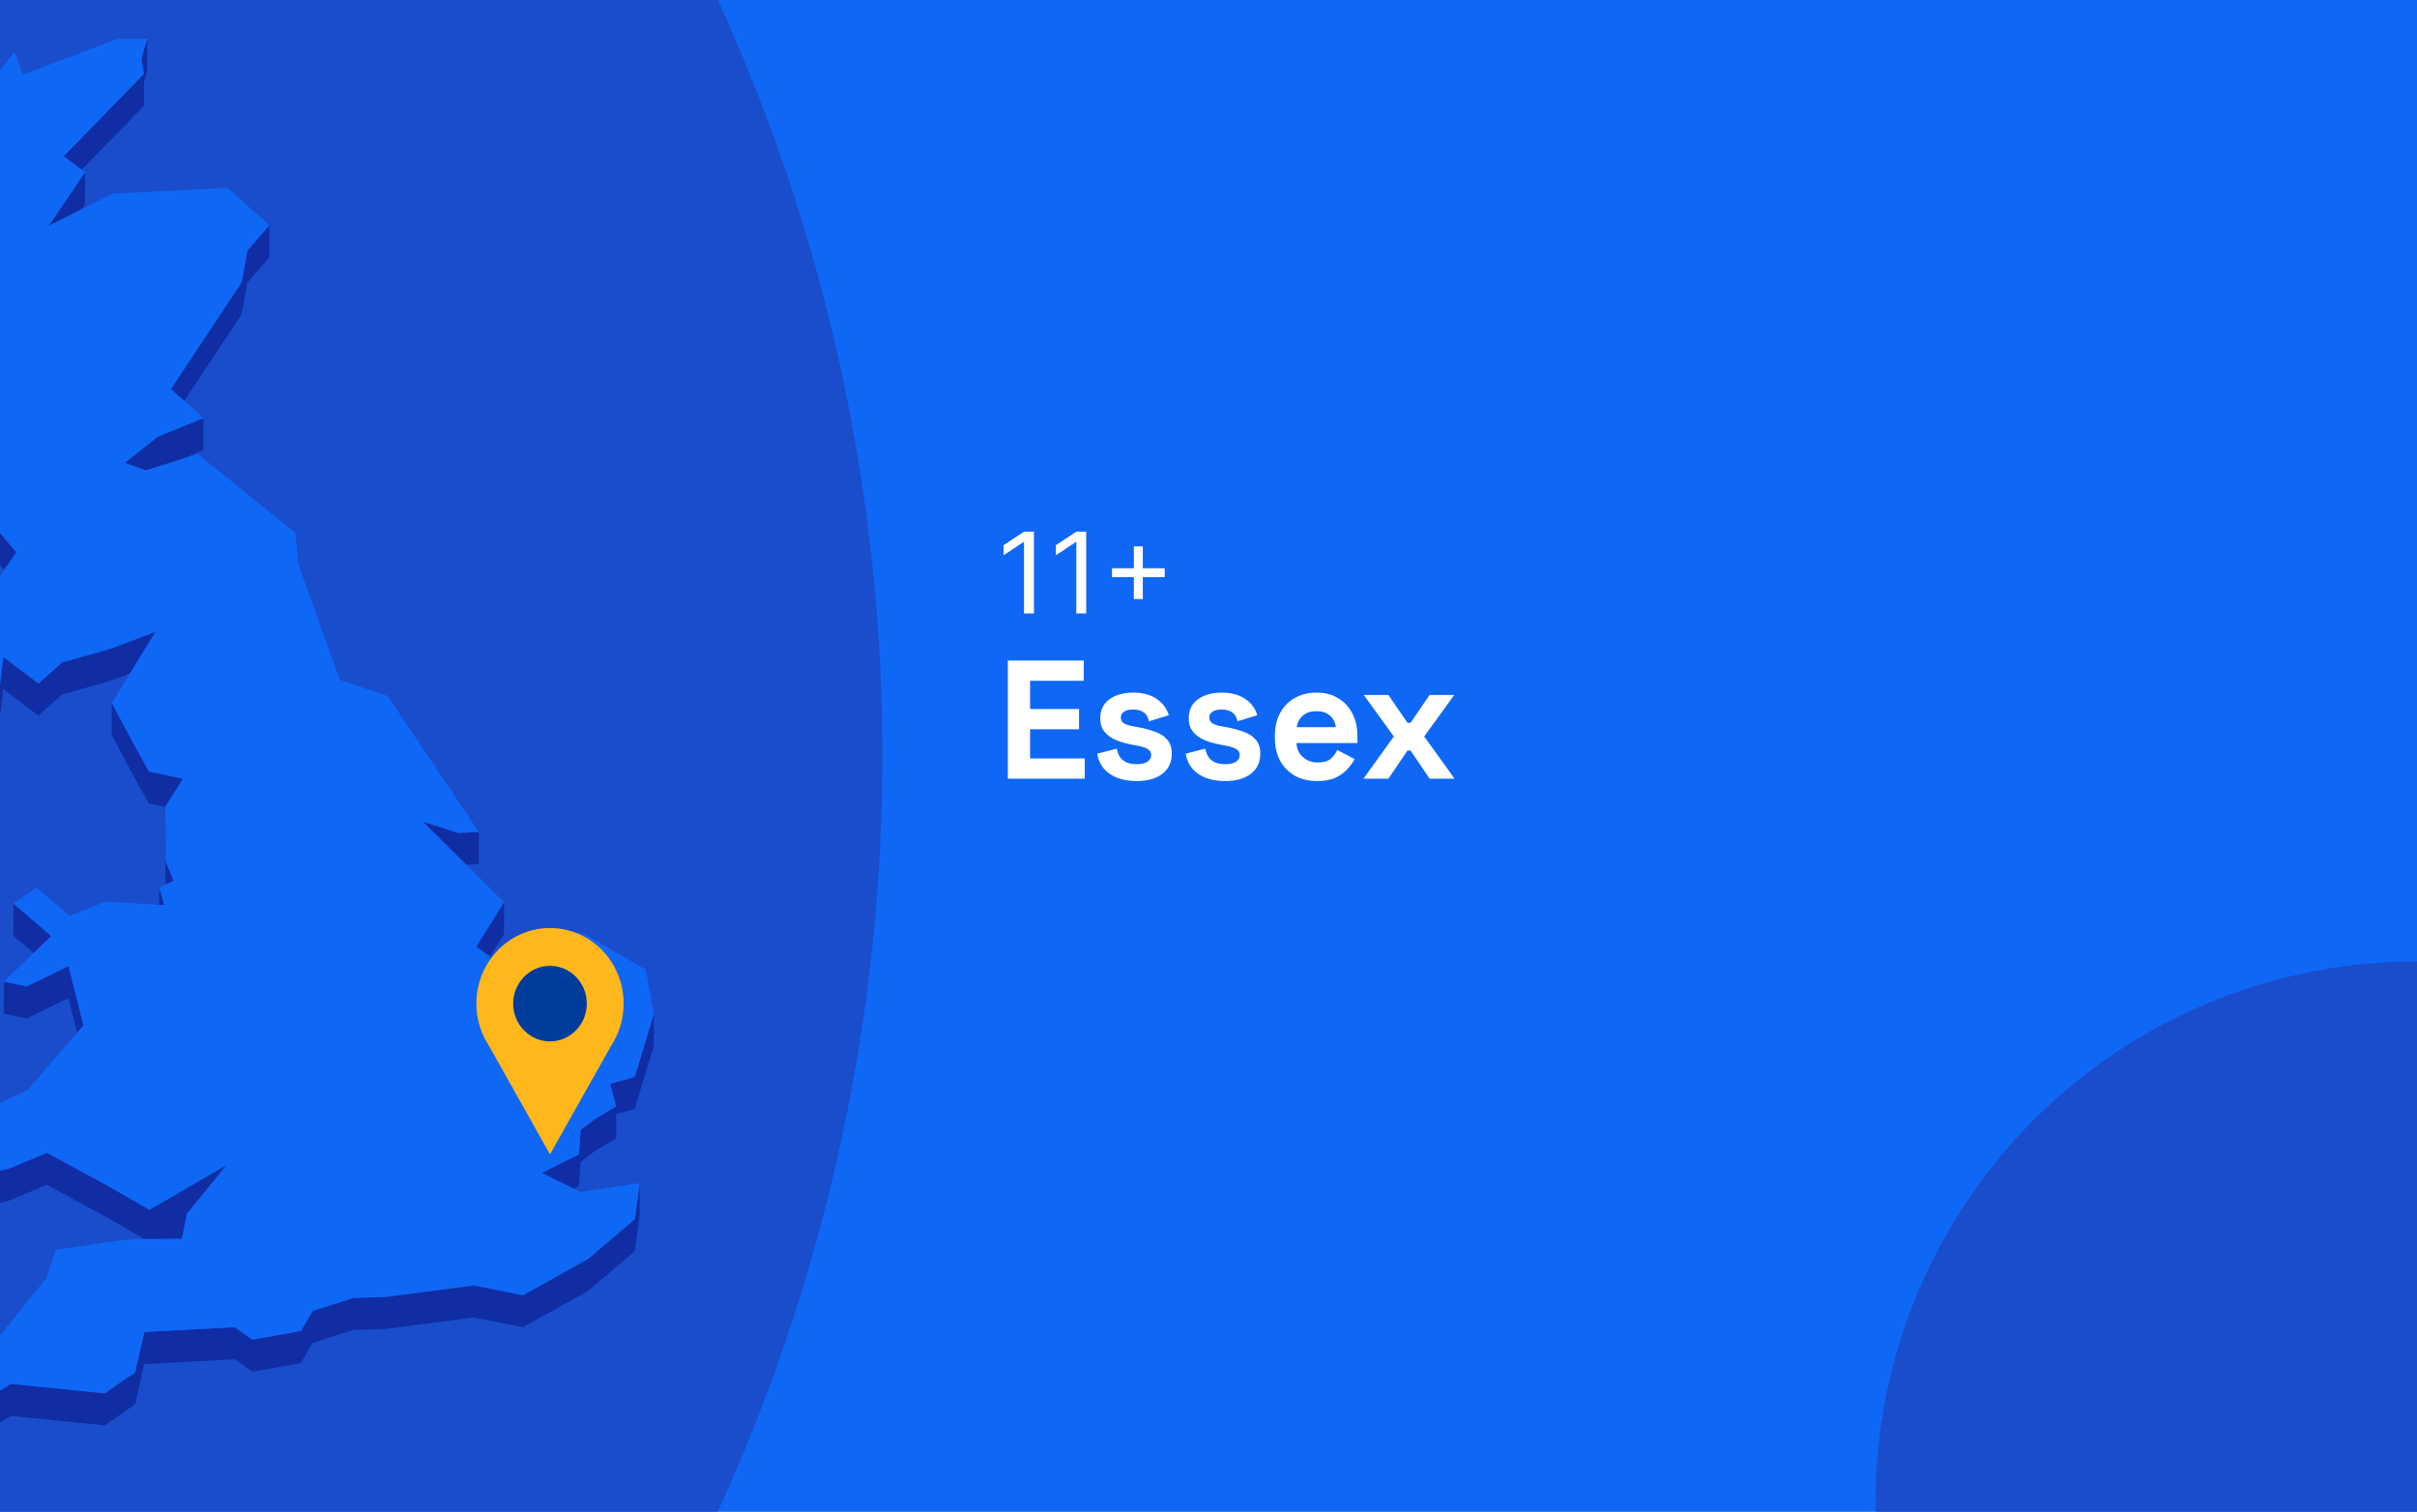<?xml version="1.0" encoding="utf-8"?>
<svg xmlns="http://www.w3.org/2000/svg" fill="none" height="860" viewBox="0 0 1375 860" width="1375">
<rect x="0" y="0" width="1375" height="860" fill="#808080" stroke="none"/>
<g clip-path="url(#clip0_1531_2608)">
<rect fill="#0F67F5" height="860" width="1375"/>
<circle cx="-532" cy="430" fill="#194DCC" r="1034"/>
<path d="M46.529 96.502L81.886 60.209L81.918 46.321L83.676 40.225L83.739 22L80.41 33.438L81.918 42.016L36.229 88.929L46.529 96.502Z" fill="#102DA3"/>
<path d="M48.381 116.106L48.412 97.913L27.782 128.487L46.371 119.091L48.381 116.106Z" fill="#102DA3"/>
<path d="M137.466 178.827L140.732 160.728L153.229 146.368L153.261 128.144L140.763 142.503L137.497 160.603L97.241 221.342L104.809 228.066L137.466 178.827Z" fill="#102DA3"/>
<path d="M83.016 267.598L89.642 265.525L102.422 261.503L115.705 256.098L115.768 237.873L89.673 248.494L70.895 263.388L83.016 267.598Z" fill="#102DA3"/>
<path d="M-31.189 282.617L-42.023 327.425L-50.25 327.487L-50.312 345.712L-42.085 345.649L-31.221 300.841L-25.914 298.422L-11.815 307.377L2.378 324.314L9.255 314.227L-11.783 289.152L-25.883 280.197L-31.189 282.617Z" fill="#102DA3"/>
<path d="M0.086 389.042L-4.97 391.901L-21.926 363.464L-21.957 381.689L-5.032 410.126L0.023 407.235L1.844 391.995L21.816 407.109L35.318 395.106L62.857 387.313L73.973 383.103L88.511 359.411L62.919 369.089L35.349 376.881L21.878 388.885L1.907 373.77L0.086 389.042Z" fill="#102DA3"/>
<path d="M265.237 491.918L272.396 491.572L272.428 473.347L260.809 473.881L240.43 467.377L260.778 487.519L265.237 491.918Z" fill="#102DA3"/>
<path d="M84.712 438.91L77.364 425.619L63.611 400.01L63.548 418.234L77.302 443.843L84.681 457.135L94.07 459.146L94.007 477.057L94.195 503.294L94.227 503.263L98.717 501.157L94.29 490.222L94.07 458.832L104.118 443.058L84.712 438.91Z" fill="#102DA3"/>
<path d="M93.473 514.982L90.521 505.021L90.49 514.793L93.473 514.982Z" fill="#102DA3"/>
<path d="M29.163 532.547L7.748 514.134L7.685 532.358L19.146 542.194L29.163 532.547Z" fill="#102DA3"/>
<path d="M278.708 544.298L286.715 531.446L286.778 513.221L270.952 538.579L278.708 544.298Z" fill="#102DA3"/>
<path d="M2.19 576.662L15.221 579.427L38.929 567.832L43.891 587.503L47.47 583.355L38.992 549.607L15.284 561.202L2.221 558.437L2.19 576.662Z" fill="#102DA3"/>
<path d="M361.104 612.673L347.068 616.601L350.553 629.421L338.495 636.649L330.299 642.87L329.42 656.696L308.193 667.285L326.5 676.335L329.389 674.889L330.237 661.095L338.432 654.842L350.522 647.615L350.553 633.821L361.041 630.898L371.937 595.14L372 576.915L361.104 612.673Z" fill="#102DA3"/>
<path d="M-22.774 679.633L-10.622 687.175L5.833 682.776L26.589 674.04L62.103 693.333L82.263 704.96L84.963 704.928H87.695L103.521 704.834L105.531 694.559L106.347 690.505L128.925 662.791L84.995 688.274L62.166 675.109L26.651 655.847L5.864 664.551L-10.559 668.95L-22.742 661.409L-25.192 657.606L-17.467 651.353L-27.704 640.042L-27.767 658.235L-25.192 661.094L-25.223 675.831L-22.774 679.633Z" fill="#102DA3"/>
<path d="M334.696 716.146L297.548 736.853L269.413 731.323L219.548 737.827L201.147 738.424L177.942 745.745L171.222 757.214L143.652 762.148L133.447 755.078L82.106 757.78L76.925 780.687L59.591 792.69L6.241 787.317L-13.542 799.383L-16.839 811.292L-23.056 819.902L-32.853 808.055L-53.641 811.072L-53.704 829.265L-32.885 826.28L-23.119 838.126L-16.902 829.517L-13.573 817.576L6.21 805.542L59.529 810.915L76.893 798.912L82.043 776.005L133.384 773.303L143.62 780.373L171.191 775.439L177.91 763.97L201.084 756.649L219.485 756.052L269.35 749.547L297.486 755.078L334.633 734.371L361.135 711.809L363.899 691.322L363.93 673.097L361.198 693.585L334.696 716.146Z" fill="#102DA3"/>
<path d="M329.42 656.696L330.299 642.87L338.495 636.648L350.553 629.421L347.067 616.601L361.104 612.673L372 576.915L367.447 551.714L331.932 531.007L300.939 531.227L285.584 549.42L278.707 544.299L270.951 538.58L286.777 513.222L265.236 491.918L260.777 487.519L240.429 467.377L260.809 473.882L272.427 473.347L220.553 395.955L193.328 386.779L169.651 320.793L168.05 303.165L112.502 258.326L102.422 261.499L89.642 265.521L83.016 267.595L70.895 263.385L89.673 248.491L115.767 237.87L104.808 228.066L97.241 221.342L137.497 160.603L140.763 142.504L153.26 128.144L129.395 106.871L64.018 110.17L46.371 119.094L27.782 128.49L48.412 97.916L46.528 96.502L36.228 88.929L81.917 42.016L80.41 33.438L83.738 22L66.782 22.126L13.149 42.456L8.219 29.636L-1.861 42.55L-7.764 27.373L-15.992 29.793L-31.629 82.739L-20.388 96.942L-31.661 97.004L-43.153 97.099L-52.542 141.875L-43.248 154.193L-45.508 169.464L-47.864 185.175L-73.424 199.126L-70.849 221.468L-72.608 224.987L-80.395 240.572L-71.665 243.872L-24.972 202.614L-22.994 208.804L-25.004 212.041L-36.905 231.334L-44.535 243.683L-41.52 259.363L-42.965 270.455L-50.25 327.486L-42.023 327.423L-31.19 282.615L-25.883 280.196L-11.784 289.151L9.255 314.226L2.378 324.312L-9.931 342.443L-12.694 363.401L-21.926 363.464L-4.97 391.901L0.086 389.042L1.907 373.771L21.878 388.885L35.349 376.882L62.919 369.089L88.511 359.411L73.972 383.103L63.61 400.008L77.364 425.617L84.712 438.909L104.118 443.057L94.069 458.83L94.289 490.221L98.716 501.156L94.226 503.261L94.195 503.293L90.521 505.021L93.472 514.982L90.489 514.793L60.03 512.845L39.745 521.078L20.748 504.99L7.748 514.133L29.163 532.547L19.146 542.193L2.221 558.439L15.284 561.204L38.992 549.609L47.47 583.356L43.89 587.504L15.692 620.215L-27.704 640.042L-17.467 651.354L-25.192 657.607L-22.743 661.409L-10.559 668.95L5.864 664.551L26.651 655.847L62.166 675.109L84.994 688.275L128.924 662.792L106.347 690.506L105.531 694.559L103.521 704.834L87.695 704.929H84.963L82.262 704.96L73.031 705.023L31.864 710.993L26.18 727.238L3.132 755.958L-17.53 780.373L-45.508 798.158L-53.641 811.073L-32.854 808.056L-23.057 819.902L-16.839 811.293L-13.542 799.384L6.24 787.317L59.591 792.691L76.924 780.687L82.105 757.781L133.446 755.078L143.651 762.148L171.222 757.215L177.941 745.746L201.147 738.425L219.548 737.828L269.413 731.323L297.548 736.854L334.695 716.146L361.198 693.585L363.93 673.098L330.048 678.094L326.5 676.334L308.193 667.285L329.42 656.696Z" fill="#0F67F5"/>
<g clip-path="url(#clip1_1531_2608)">
<path d="M354.775 570.987C354.783 564.266 353.254 557.637 350.313 551.632C347.371 545.627 343.098 540.414 337.837 536.41C332.576 532.407 326.473 529.725 320.019 528.58C313.565 527.435 306.939 527.859 300.673 529.818C294.408 531.776 288.677 535.215 283.941 539.859C279.206 544.502 275.597 550.22 273.405 556.553C271.213 562.887 270.499 569.659 271.32 576.327C272.141 582.995 274.474 589.373 278.133 594.948L295.518 625.835L312.893 656.733L330.279 625.835L347.643 594.992C352.306 587.902 354.791 579.541 354.775 570.987Z" fill="#FFB71B"/>
<path d="M312.882 592.461C324.448 592.461 333.824 582.841 333.824 570.973C333.824 559.105 324.448 549.485 312.882 549.485C301.317 549.485 291.941 559.105 291.941 570.973C291.941 582.841 301.317 592.461 312.882 592.461Z" fill="#003C9C"/>
</g>
<circle cx="307.5" cy="307.5" fill="#194DCC" r="307.5" transform="matrix(-1 0 0 1 1682 547)"/>
<path d="M588.182 302.455V349H582.545V308.364H582.273L570.909 315.909V310.182L582.545 302.455H588.182ZM617.932 302.455V349H612.295V308.364H612.023L600.659 315.909V310.182L612.295 302.455H617.932ZM645.045 340.818V310.818H650.136V340.818H645.045ZM632.591 328.364V323.273H662.591V328.364H632.591Z" fill="white"/>
<path d="M573.336 443V375.8H616.536V387.32H586.008V403.352H613.848V414.872H586.008V431.48H617.112V443H573.336ZM646.652 444.344C640.444 444.344 635.356 443 631.388 440.312C627.42 437.624 625.02 433.784 624.188 428.792L635.324 425.912C635.772 428.152 636.508 429.912 637.532 431.192C638.62 432.472 639.932 433.4 641.468 433.976C643.068 434.488 644.796 434.744 646.652 434.744C649.468 434.744 651.548 434.264 652.892 433.304C654.236 432.28 654.908 431.032 654.908 429.56C654.908 428.088 654.268 426.968 652.988 426.2C651.708 425.368 649.66 424.696 646.844 424.184L644.156 423.704C640.828 423.064 637.788 422.2 635.036 421.112C632.284 419.96 630.076 418.392 628.412 416.408C626.748 414.424 625.916 411.864 625.916 408.728C625.916 403.992 627.644 400.376 631.1 397.88C634.556 395.32 639.1 394.04 644.732 394.04C650.044 394.04 654.46 395.224 657.98 397.592C661.5 399.96 663.804 403.064 664.892 406.904L653.66 410.36C653.148 407.928 652.092 406.2 650.492 405.176C648.956 404.152 647.036 403.64 644.732 403.64C642.428 403.64 640.668 404.056 639.452 404.888C638.236 405.656 637.628 406.744 637.628 408.152C637.628 409.688 638.268 410.84 639.548 411.608C640.828 412.312 642.556 412.856 644.732 413.24L647.42 413.72C651.004 414.36 654.236 415.224 657.116 416.312C660.06 417.336 662.364 418.84 664.028 420.824C665.756 422.744 666.62 425.368 666.62 428.696C666.62 433.688 664.796 437.56 661.148 440.312C657.564 443 652.732 444.344 646.652 444.344ZM696.996 444.344C690.788 444.344 685.7 443 681.732 440.312C677.764 437.624 675.364 433.784 674.532 428.792L685.668 425.912C686.116 428.152 686.852 429.912 687.876 431.192C688.964 432.472 690.276 433.4 691.812 433.976C693.412 434.488 695.14 434.744 696.996 434.744C699.812 434.744 701.892 434.264 703.236 433.304C704.58 432.28 705.252 431.032 705.252 429.56C705.252 428.088 704.612 426.968 703.332 426.2C702.052 425.368 700.004 424.696 697.188 424.184L694.5 423.704C691.172 423.064 688.132 422.2 685.38 421.112C682.628 419.96 680.42 418.392 678.756 416.408C677.092 414.424 676.26 411.864 676.26 408.728C676.26 403.992 677.988 400.376 681.444 397.88C684.9 395.32 689.444 394.04 695.076 394.04C700.388 394.04 704.804 395.224 708.324 397.592C711.844 399.96 714.148 403.064 715.236 406.904L704.004 410.36C703.492 407.928 702.436 406.2 700.836 405.176C699.3 404.152 697.38 403.64 695.076 403.64C692.772 403.64 691.012 404.056 689.796 404.888C688.58 405.656 687.972 406.744 687.972 408.152C687.972 409.688 688.612 410.84 689.892 411.608C691.172 412.312 692.9 412.856 695.076 413.24L697.764 413.72C701.348 414.36 704.58 415.224 707.46 416.312C710.404 417.336 712.708 418.84 714.372 420.824C716.1 422.744 716.964 425.368 716.964 428.696C716.964 433.688 715.14 437.56 711.492 440.312C707.908 443 703.076 444.344 696.996 444.344ZM749.26 444.344C744.524 444.344 740.332 443.352 736.684 441.368C733.1 439.32 730.284 436.472 728.236 432.824C726.252 429.112 725.26 424.76 725.26 419.768V418.616C725.26 413.624 726.252 409.304 728.236 405.656C730.22 401.944 733.004 399.096 736.588 397.112C740.172 395.064 744.332 394.04 749.068 394.04C753.74 394.04 757.804 395.096 761.26 397.208C764.716 399.256 767.404 402.136 769.324 405.848C771.244 409.496 772.204 413.752 772.204 418.616V422.744H737.548C737.676 426.008 738.892 428.664 741.196 430.712C743.5 432.76 746.316 433.784 749.644 433.784C753.036 433.784 755.532 433.048 757.132 431.576C758.732 430.104 759.948 428.472 760.78 426.68L770.668 431.864C769.772 433.528 768.46 435.352 766.732 437.336C765.068 439.256 762.828 440.92 760.012 442.328C757.196 443.672 753.612 444.344 749.26 444.344ZM737.644 413.72H759.916C759.66 410.968 758.54 408.76 756.556 407.096C754.636 405.432 752.108 404.6 748.972 404.6C745.708 404.6 743.116 405.432 741.196 407.096C739.276 408.76 738.092 410.968 737.644 413.72ZM775.652 443L792.932 419L775.844 395.384H789.86L800.708 411.224H802.436L813.284 395.384H827.3L810.212 419L827.492 443H813.284L802.436 426.968H800.708L789.86 443H775.652Z" fill="white"/>
</g>
<defs>
<clipPath id="clip0_1531_2608">
<rect fill="white" height="860" width="1375"/>
</clipPath>
<clipPath id="clip1_1531_2608">
<rect fill="white" height="128.766" transform="translate(271 528)" width="83.775"/>
</clipPath>
</defs>
</svg>